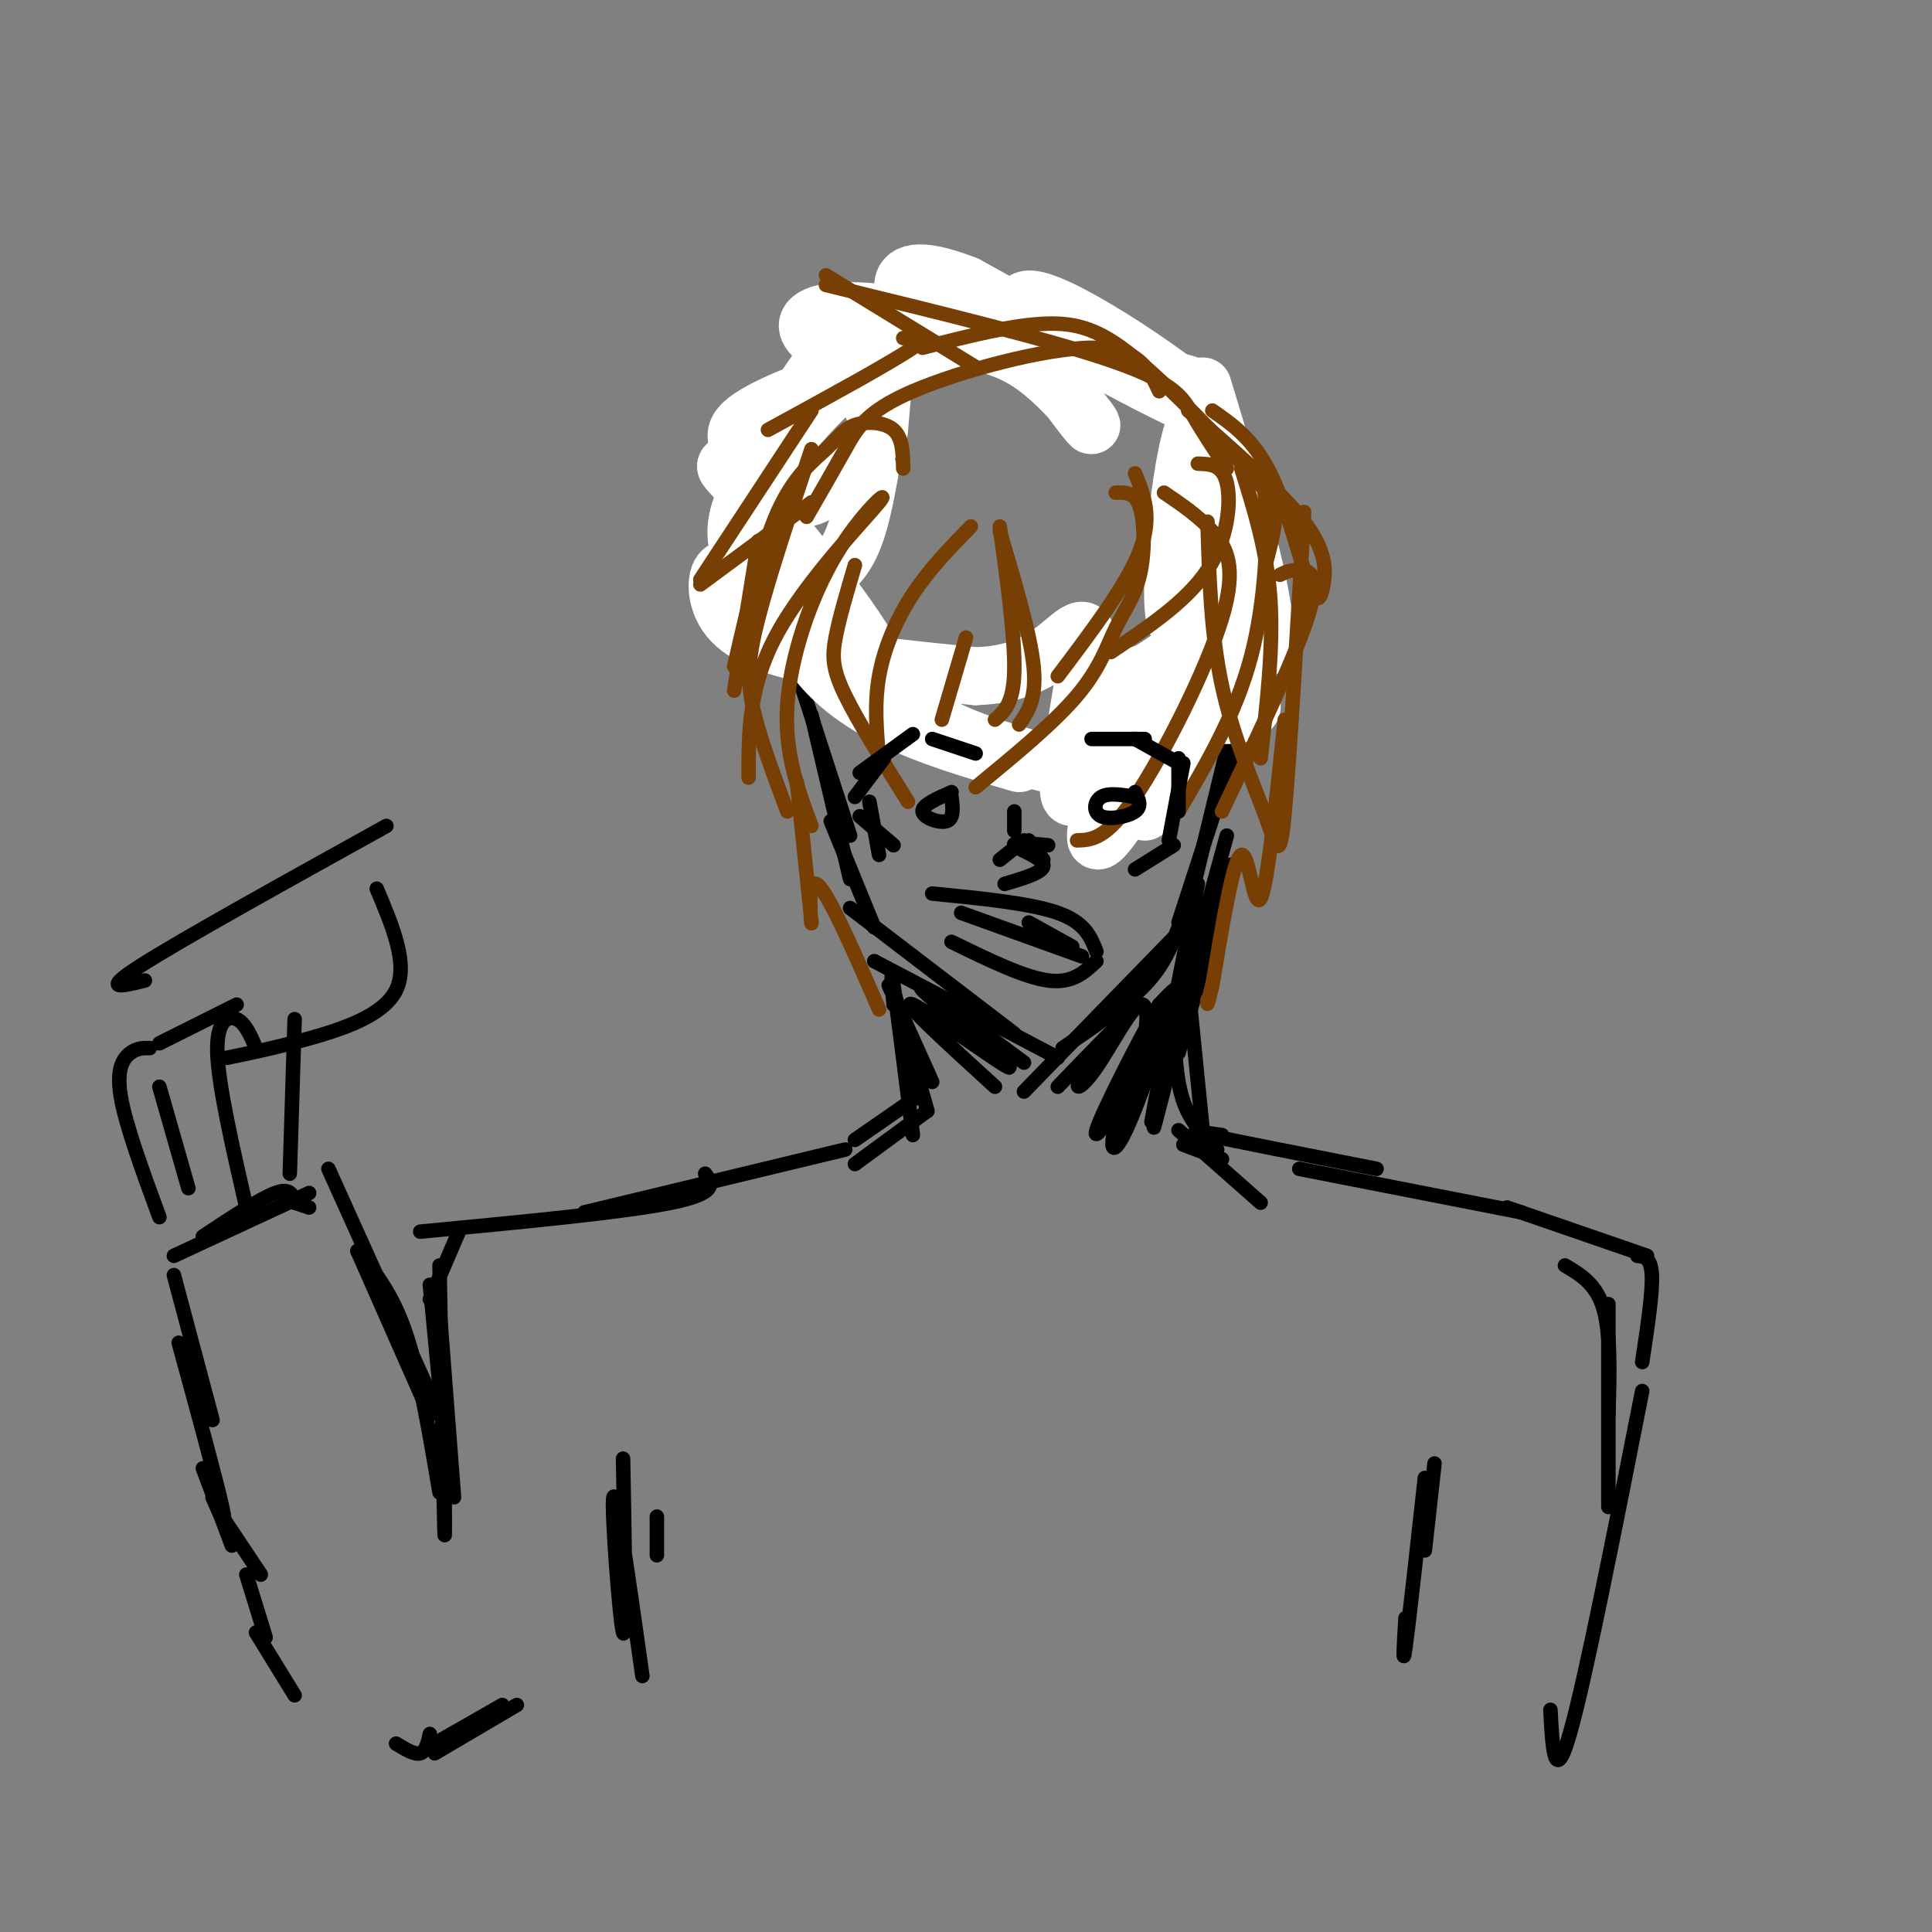 <svg viewBox='0 0 400 400' version='1.1' xmlns='http://www.w3.org/2000/svg' xmlns:xlink='http://www.w3.org/1999/xlink'><rect x="0" y="0" width="400" height="400" fill="#808080" stroke="none"/><g fill='none' stroke='rgb(0,0,0)' stroke-width='3' stroke-linecap='round' stroke-linejoin='round'><path d='M231,72c4.875,3.946 9.750,7.893 13,13c3.250,5.107 4.875,11.375 4,22c-0.875,10.625 -4.250,25.607 -8,33c-3.750,7.393 -7.875,7.196 -12,7'/><path d='M235,72c-2.456,-3.161 -4.911,-6.322 -9,-8c-4.089,-1.678 -9.811,-1.872 -17,-1c-7.189,0.872 -15.844,2.811 -24,7c-8.156,4.189 -15.811,10.628 -21,15c-5.189,4.372 -7.911,6.678 -9,12c-1.089,5.322 -0.544,13.661 0,22'/><path d='M168,80c-4.364,5.142 -8.728,10.284 -11,14c-2.272,3.716 -2.451,6.007 -1,13c1.451,6.993 4.533,18.689 8,26c3.467,7.311 7.318,10.238 11,13c3.682,2.762 7.195,5.361 13,7c5.805,1.639 13.903,2.320 22,3'/><path d='M237,76c2.457,0.722 4.915,1.444 8,4c3.085,2.556 6.799,6.947 9,17c2.201,10.053 2.889,25.767 2,35c-0.889,9.233 -3.355,11.986 -6,15c-2.645,3.014 -5.470,6.290 -11,8c-5.530,1.710 -13.765,1.855 -22,2'/><path d='M217,160c5.019,-0.046 10.038,-0.093 14,0c3.962,0.093 6.866,0.324 12,-7c5.134,-7.324 12.498,-22.203 14,-22c1.502,0.203 -2.856,15.486 -9,24c-6.144,8.514 -14.072,10.257 -22,12'/><path d='M256,147c0.000,0.000 -9.000,37.000 -9,37'/><path d='M257,151c0.000,0.000 -13.000,40.000 -13,40'/><path d='M168,148c0.000,0.000 8.000,34.000 8,34'/><path d='M164,136c0.000,0.000 12.000,37.000 12,37'/><path d='M244,192c-1.500,3.917 -3.000,7.833 -7,12c-4.000,4.167 -10.500,8.583 -17,13'/><path d='M248,189c0.000,0.000 -36.000,37.000 -36,37'/><path d='M219,219c0.000,0.000 -38.000,-20.000 -38,-20'/><path d='M210,214c0.000,0.000 -34.000,-26.000 -34,-26'/><path d='M172,170c0.000,0.000 9.000,22.000 9,22'/><path d='M255,179c0.000,0.000 -11.000,39.000 -11,39'/><path d='M254,173c0.000,0.000 -14.000,51.000 -14,51'/><path d='M248,183c-3.833,19.500 -7.667,39.000 -9,46c-1.333,7.000 -0.167,1.500 1,-4'/><path d='M184,204c0.000,0.000 9.000,20.000 9,20'/><path d='M190,227c0.000,0.000 -13.000,9.000 -13,9'/><path d='M192,230c0.000,0.000 -15.000,11.000 -15,11'/><path d='M245,237c0.000,0.000 8.000,3.000 8,3'/><path d='M244,234c0.000,0.000 17.000,15.000 17,15'/><path d='M253,235c-4.167,-0.583 -8.333,-1.167 -3,0c5.333,1.167 20.167,4.083 35,7'/><path d='M269,242c0.000,0.000 46.000,9.000 46,9'/><path d='M312,250c0.000,0.000 29.000,10.000 29,10'/><path d='M339,260c1.417,0.167 2.833,0.333 3,4c0.167,3.667 -0.917,10.833 -2,18'/><path d='M175,238c0.000,0.000 -54.000,13.000 -54,13'/><path d='M146,243c1.417,2.000 2.833,4.000 -7,6c-9.833,2.000 -30.917,4.000 -52,6'/><path d='M95,255c0.000,0.000 -6.000,14.000 -6,14'/><path d='M89,266c0.000,0.000 2.000,21.000 2,21'/><path d='M89,293c0.000,0.000 -15.000,-34.000 -15,-34'/><path d='M91,262c0.417,23.833 0.833,47.667 1,54c0.167,6.333 0.083,-4.833 0,-16'/><path d='M91,271c0.000,0.000 3.000,39.000 3,39'/><path d='M91,309c-2.083,-12.333 -4.167,-24.667 -7,-33c-2.833,-8.333 -6.417,-12.667 -10,-17'/><path d='M91,293c0.000,0.000 -23.000,-51.000 -23,-51'/><path d='M64,250c0.000,0.000 -3.000,-1.000 -3,-1'/><path d='M61,249c-0.417,-1.583 -0.833,-3.167 -4,-2c-3.167,1.167 -9.083,5.083 -15,9'/><path d='M64,247c0.000,0.000 -28.000,13.000 -28,13'/><path d='M36,264c0.000,0.000 8.000,30.000 8,30'/><path d='M37,278c3.917,14.333 7.833,28.667 9,34c1.167,5.333 -0.417,1.667 -2,-2'/><path d='M42,304c0.000,0.000 6.000,16.000 6,16'/><path d='M46,314c0.000,0.000 8.000,12.000 8,12'/><path d='M51,326c0.000,0.000 4.000,13.000 4,13'/><path d='M53,338c0.000,0.000 8.000,13.000 8,13'/><path d='M136,314c0.000,0.000 0.000,8.000 0,8'/><path d='M129,302c0.356,19.133 0.711,38.267 0,36c-0.711,-2.267 -2.489,-25.933 -2,-28c0.489,-2.067 3.244,17.467 6,37'/><path d='M107,353c0.000,0.000 -17.000,10.000 -17,10'/><path d='M104,353c0.000,0.000 -14.000,8.000 -14,8'/><path d='M89,359c-0.417,1.833 -0.833,3.667 -2,4c-1.167,0.333 -3.083,-0.833 -5,-2'/><path d='M324,262c3.250,1.917 6.500,3.833 8,9c1.500,5.167 1.250,13.583 1,22'/><path d='M333,270c0.000,0.000 0.000,42.000 0,42'/><path d='M340,288c-5.917,30.000 -11.833,60.000 -15,71c-3.167,11.000 -3.583,3.000 -4,-5'/><path d='M295,306c-1.667,15.083 -3.333,30.167 -4,35c-0.667,4.833 -0.333,-0.583 0,-6'/><path d='M297,303c0.000,0.000 -2.000,18.000 -2,18'/><path d='M246,204c0.000,0.000 3.000,30.000 3,30'/><path d='M243,212c0.250,5.833 0.500,11.667 2,16c1.500,4.333 4.250,7.167 7,10'/><path d='M185,208c-0.333,-4.250 -0.667,-8.500 0,-4c0.667,4.500 2.333,17.750 4,31'/><path d='M185,205c0.000,0.000 7.000,25.000 7,25'/><path d='M248,198c-4.920,19.324 -9.839,38.648 -9,35c0.839,-3.648 7.438,-30.268 7,-32c-0.438,-1.732 -7.911,21.422 -12,31c-4.089,9.578 -4.793,5.579 -2,-2c2.793,-7.579 9.084,-18.737 11,-23c1.916,-4.263 -0.542,-1.632 -3,1'/><path d='M240,208c-3.845,6.571 -11.959,22.499 -13,26c-1.041,3.501 4.990,-5.424 8,-13c3.010,-7.576 3.000,-13.804 1,-13c-2.000,0.804 -5.990,8.638 -9,13c-3.010,4.362 -5.041,5.251 -3,2c2.041,-3.251 8.155,-10.643 8,-11c-0.155,-0.357 -6.577,6.322 -13,13'/><path d='M206,225c-10.107,-9.220 -20.214,-18.440 -17,-17c3.214,1.440 19.750,13.542 20,13c0.250,-0.542 -15.786,-13.726 -18,-16c-2.214,-2.274 9.393,6.363 21,15'/></g>
<g fill='none' stroke='rgb(255,255,255)' stroke-width='12' stroke-linecap='round' stroke-linejoin='round'><path d='M249,80c5.060,16.675 10.120,33.351 12,44c1.880,10.649 0.578,15.273 -2,3c-2.578,-12.273 -6.434,-41.443 -10,-41c-3.566,0.443 -6.842,30.500 -6,40c0.842,9.500 5.804,-1.558 9,-5c3.196,-3.442 4.628,0.731 2,5c-2.628,4.269 -9.314,8.635 -16,13'/><path d='M238,139c-4.674,2.065 -8.359,0.729 -4,1c4.359,0.271 16.762,2.149 22,4c5.238,1.851 3.310,3.676 -1,4c-4.310,0.324 -11.000,-0.851 -12,-6c-1.000,-5.149 3.692,-14.271 7,-19c3.308,-4.729 5.231,-5.065 4,0c-1.231,5.065 -5.615,15.533 -10,26'/><path d='M244,149c0.924,1.240 8.235,-8.662 11,-11c2.765,-2.338 0.986,2.886 -2,7c-2.986,4.114 -7.179,7.119 -10,9c-2.821,1.881 -4.272,2.638 -7,2c-2.728,-0.638 -6.735,-2.672 -6,-3c0.735,-0.328 6.210,1.049 8,2c1.790,0.951 -0.105,1.475 -2,2'/><path d='M236,157c-0.571,1.405 -1.000,3.917 -9,3c-8.000,-0.917 -23.571,-5.262 -31,-9c-7.429,-3.738 -6.714,-6.869 -6,-10'/><path d='M211,158c-18.512,-5.387 -37.024,-10.774 -45,-26c-7.976,-15.226 -5.417,-40.292 -5,-46c0.417,-5.708 -1.310,7.940 -1,18c0.310,10.060 2.655,16.530 5,23'/><path d='M165,127c5.903,7.907 18.162,16.173 16,10c-2.162,-6.173 -18.745,-26.787 -26,-35c-7.255,-8.213 -5.182,-4.026 0,-8c5.182,-3.974 13.472,-16.108 14,-17c0.528,-0.892 -6.706,9.460 -10,16c-3.294,6.540 -2.647,9.270 -2,12'/><path d='M158,111c3.422,3.711 6.844,7.422 10,8c3.156,0.578 6.044,-1.978 8,-6c1.956,-4.022 2.978,-9.511 4,-15'/><path d='M182,89c0.570,-6.974 1.141,-13.948 2,-17c0.859,-3.052 2.008,-2.180 7,-2c4.992,0.180 13.827,-0.330 22,5c8.173,5.330 15.686,16.501 12,12c-3.686,-4.501 -18.569,-24.673 -12,-25c6.569,-0.327 34.591,19.192 36,22c1.409,2.808 -23.796,-11.096 -49,-25'/><path d='M200,59c-10.668,-4.165 -12.839,-2.076 -13,0c-0.161,2.076 1.686,4.141 17,9c15.314,4.859 44.093,12.512 43,12c-1.093,-0.512 -32.058,-9.188 -51,-13c-18.942,-3.812 -25.860,-2.759 -28,-1c-2.140,1.759 0.498,4.226 4,6c3.502,1.774 7.866,2.857 17,1c9.134,-1.857 23.036,-6.654 17,-5c-6.036,1.654 -32.010,9.758 -44,15c-11.990,5.242 -9.995,7.621 -8,10'/><path d='M154,93c0.487,3.509 5.705,7.280 9,9c3.295,1.720 4.666,1.389 8,-1c3.334,-2.389 8.630,-6.837 10,-11c1.370,-4.163 -1.185,-8.043 -3,-10c-1.815,-1.957 -2.889,-1.991 -7,2c-4.111,3.991 -11.261,12.008 -15,18c-3.739,5.992 -4.069,9.961 -3,14c1.069,4.039 3.538,8.149 3,8c-0.538,-0.149 -4.082,-4.555 -6,-4c-1.918,0.555 -2.209,6.073 1,10c3.209,3.927 9.917,6.265 19,8c9.083,1.735 20.542,2.868 32,4'/><path d='M202,140c8.320,-0.258 13.119,-2.903 17,-6c3.881,-3.097 6.844,-6.645 6,2c-0.844,8.645 -5.494,29.482 -3,29c2.494,-0.482 12.133,-22.284 13,-22c0.867,0.284 -7.038,22.652 -8,29c-0.962,6.348 5.019,-3.326 11,-13'/><path d='M238,159c2.702,-3.869 3.958,-7.042 3,-4c-0.958,3.042 -4.131,12.298 -4,13c0.131,0.702 3.565,-7.149 7,-15'/></g>
<g fill='none' stroke='rgb(120,63,4)' stroke-width='3' stroke-linecap='round' stroke-linejoin='round'><path d='M241,102c3.536,2.393 7.071,4.786 10,8c2.929,3.214 5.250,7.250 2,18c-3.250,10.750 -12.071,28.214 -18,37c-5.929,8.786 -8.964,8.893 -12,9'/><path d='M259,98c1.267,-0.311 2.533,-0.622 3,6c0.467,6.622 0.133,20.178 -3,32c-3.133,11.822 -9.067,21.911 -15,32'/><path d='M265,119c1.067,-0.511 2.133,-1.022 4,-1c1.867,0.022 4.533,0.578 2,9c-2.533,8.422 -10.267,24.711 -18,41'/><path d='M270,106c-1.488,25.488 -2.976,50.976 -4,62c-1.024,11.024 -1.583,7.583 -4,1c-2.417,-6.583 -6.690,-16.310 -9,-27c-2.310,-10.690 -2.655,-22.345 -3,-34'/><path d='M248,96c2.533,0.067 5.067,0.133 6,4c0.933,3.867 0.267,11.533 -4,18c-4.267,6.467 -12.133,11.733 -20,17'/><path d='M262,117c0.968,-3.689 1.936,-7.378 2,-10c0.064,-2.622 -0.777,-4.177 -6,-10c-5.223,-5.823 -14.829,-15.914 -22,-22c-7.171,-6.086 -11.906,-8.167 -19,-8c-7.094,0.167 -16.547,2.584 -26,5'/><path d='M240,81c-2.101,-4.548 -4.202,-9.095 -14,-9c-9.798,0.095 -27.292,4.833 -37,9c-9.708,4.167 -11.631,7.762 -14,12c-2.369,4.238 -5.185,9.119 -8,14'/><path d='M187,97c-0.056,-3.169 -0.112,-6.338 -2,-8c-1.888,-1.662 -5.609,-1.817 -8,-1c-2.391,0.817 -3.451,2.604 -6,5c-2.549,2.396 -6.585,5.399 -10,13c-3.415,7.601 -6.207,19.801 -9,32'/><path d='M168,93c-4.378,13.133 -8.756,26.267 -11,35c-2.244,8.733 -2.356,13.067 -1,19c1.356,5.933 4.178,13.467 7,21'/><path d='M155,161c-0.027,-9.496 -0.054,-18.992 6,-30c6.054,-11.008 18.190,-23.528 21,-27c2.810,-3.472 -3.705,2.104 -9,11c-5.295,8.896 -9.370,21.113 -10,31c-0.630,9.887 2.185,17.443 5,25'/><path d='M177,117c-1.622,5.489 -3.244,10.978 -4,15c-0.756,4.022 -0.644,6.578 2,12c2.644,5.422 7.822,13.711 13,22'/><path d='M182,157c-0.511,-5.600 -1.022,-11.200 0,-17c1.022,-5.800 3.578,-11.800 7,-17c3.422,-5.200 7.711,-9.600 12,-14'/><path d='M235,98c1.833,4.500 3.667,9.000 1,16c-2.667,7.000 -9.833,16.500 -17,26'/><path d='M231,102c1.992,-0.065 3.984,-0.131 5,3c1.016,3.131 1.056,9.458 0,14c-1.056,4.542 -3.207,7.300 -5,11c-1.793,3.700 -3.226,8.343 -8,14c-4.774,5.657 -12.887,12.329 -21,19'/><path d='M211,150c1.833,-2.667 3.667,-5.333 3,-12c-0.667,-6.667 -3.833,-17.333 -7,-28'/><path d='M207,109c1.583,11.667 3.167,23.333 3,30c-0.167,6.667 -2.083,8.333 -4,10'/><path d='M200,132c0.000,0.000 -5.000,17.000 -5,17'/><path d='M257,97c2.667,8.500 5.333,17.000 6,27c0.667,10.000 -0.667,21.500 -2,33'/><path d='M266,149c-1.800,17.222 -3.600,34.444 -5,37c-1.400,2.556 -2.400,-9.556 -4,-9c-1.600,0.556 -3.800,13.778 -6,27'/><path d='M251,204c-1.167,5.000 -1.083,4.000 -1,3'/><path d='M165,162c1.444,13.711 2.889,27.422 3,29c0.111,1.578 -1.111,-8.978 1,-8c2.111,0.978 7.556,13.489 13,26'/><path d='M251,85c4.250,2.957 8.501,5.914 12,13c3.499,7.086 6.247,18.301 8,23c1.753,4.699 2.510,2.880 3,0c0.490,-2.880 0.711,-6.823 -4,-13c-4.711,-6.177 -14.356,-14.589 -24,-23'/><path d='M254,97c-2.511,-3.778 -5.022,-7.556 -7,-11c-1.978,-3.444 -3.422,-6.556 -16,-11c-12.578,-4.444 -36.289,-10.222 -60,-16'/><path d='M171,57c0.000,0.000 31.000,19.000 31,19'/><path d='M187,70c3.333,-0.583 6.667,-1.167 2,2c-4.667,3.167 -17.333,10.083 -30,17'/><path d='M168,85c0.000,0.000 -23.000,35.000 -23,35'/><path d='M145,121c0.000,0.000 23.000,-17.000 23,-17'/><path d='M157,112c0.000,0.000 -5.000,31.000 -5,31'/></g>
<g fill='none' stroke='rgb(0,0,0)' stroke-width='3' stroke-linecap='round' stroke-linejoin='round'><path d='M244,158c0.000,0.000 -9.000,-5.000 -9,-5'/><path d='M237,153c0.000,0.000 -11.000,0.000 -11,0'/><path d='M202,156c0.000,0.000 -9.000,-3.000 -9,-3'/><path d='M189,152c0.000,0.000 -11.000,8.000 -11,8'/><path d='M183,157c0.000,0.000 -6.000,8.000 -6,8'/><path d='M180,166c0.000,0.000 2.000,11.000 2,11'/><path d='M178,169c0.000,0.000 7.000,6.000 7,6'/><path d='M244,157c0.000,0.000 0.000,11.000 0,11'/><path d='M245,158c0.000,0.000 -3.000,16.000 -3,16'/><path d='M243,175c0.000,0.000 -8.000,5.000 -8,5'/><path d='M235,165c-2.750,-0.458 -5.500,-0.917 -7,0c-1.500,0.917 -1.750,3.208 0,4c1.750,0.792 5.500,0.083 7,-1c1.500,-1.083 0.750,-2.542 0,-4'/><path d='M197,164c-3.067,1.356 -6.133,2.711 -6,4c0.133,1.289 3.467,2.511 5,2c1.533,-0.511 1.267,-2.756 1,-5'/><path d='M213,174c0.000,0.000 3.000,4.000 3,4'/><path d='M212,174c0.000,0.000 -5.000,4.000 -5,4'/><path d='M217,175c-3.800,-0.356 -7.600,-0.711 -7,0c0.600,0.711 5.600,2.489 6,4c0.400,1.511 -3.800,2.756 -8,4'/><path d='M210,168c0.000,0.000 0.000,4.000 0,4'/><path d='M227,197c-1.167,-3.000 -2.333,-6.000 -8,-8c-5.667,-2.000 -15.833,-3.000 -26,-4'/><path d='M227,199c-2.500,2.333 -5.000,4.667 -10,4c-5.000,-0.667 -12.500,-4.333 -20,-8'/><path d='M224,198c0.000,0.000 -25.000,-9.000 -25,-9'/><path d='M222,196c0.000,0.000 -9.000,-5.000 -9,-5'/><path d='M60,243c0.000,0.000 1.000,-32.000 1,-32'/><path d='M49,208c0.000,0.000 -16.000,8.000 -16,8'/><path d='M31,217c-1.289,-0.022 -2.578,-0.044 -4,1c-1.422,1.044 -2.978,3.156 -2,9c0.978,5.844 4.489,15.422 8,25'/><path d='M53,217c-1.111,-2.600 -2.222,-5.200 -4,-6c-1.778,-0.800 -4.222,0.200 -4,7c0.222,6.800 3.111,19.400 6,32'/><path d='M33,225c0.000,0.000 6.000,21.000 6,21'/><path d='M30,203c-4.667,1.167 -9.333,2.333 -1,-3c8.333,-5.333 29.667,-17.167 51,-29'/><path d='M78,184c3.311,7.844 6.622,15.689 4,21c-2.622,5.311 -11.178,8.089 -18,10c-6.822,1.911 -11.911,2.956 -17,4'/></g>
</svg>